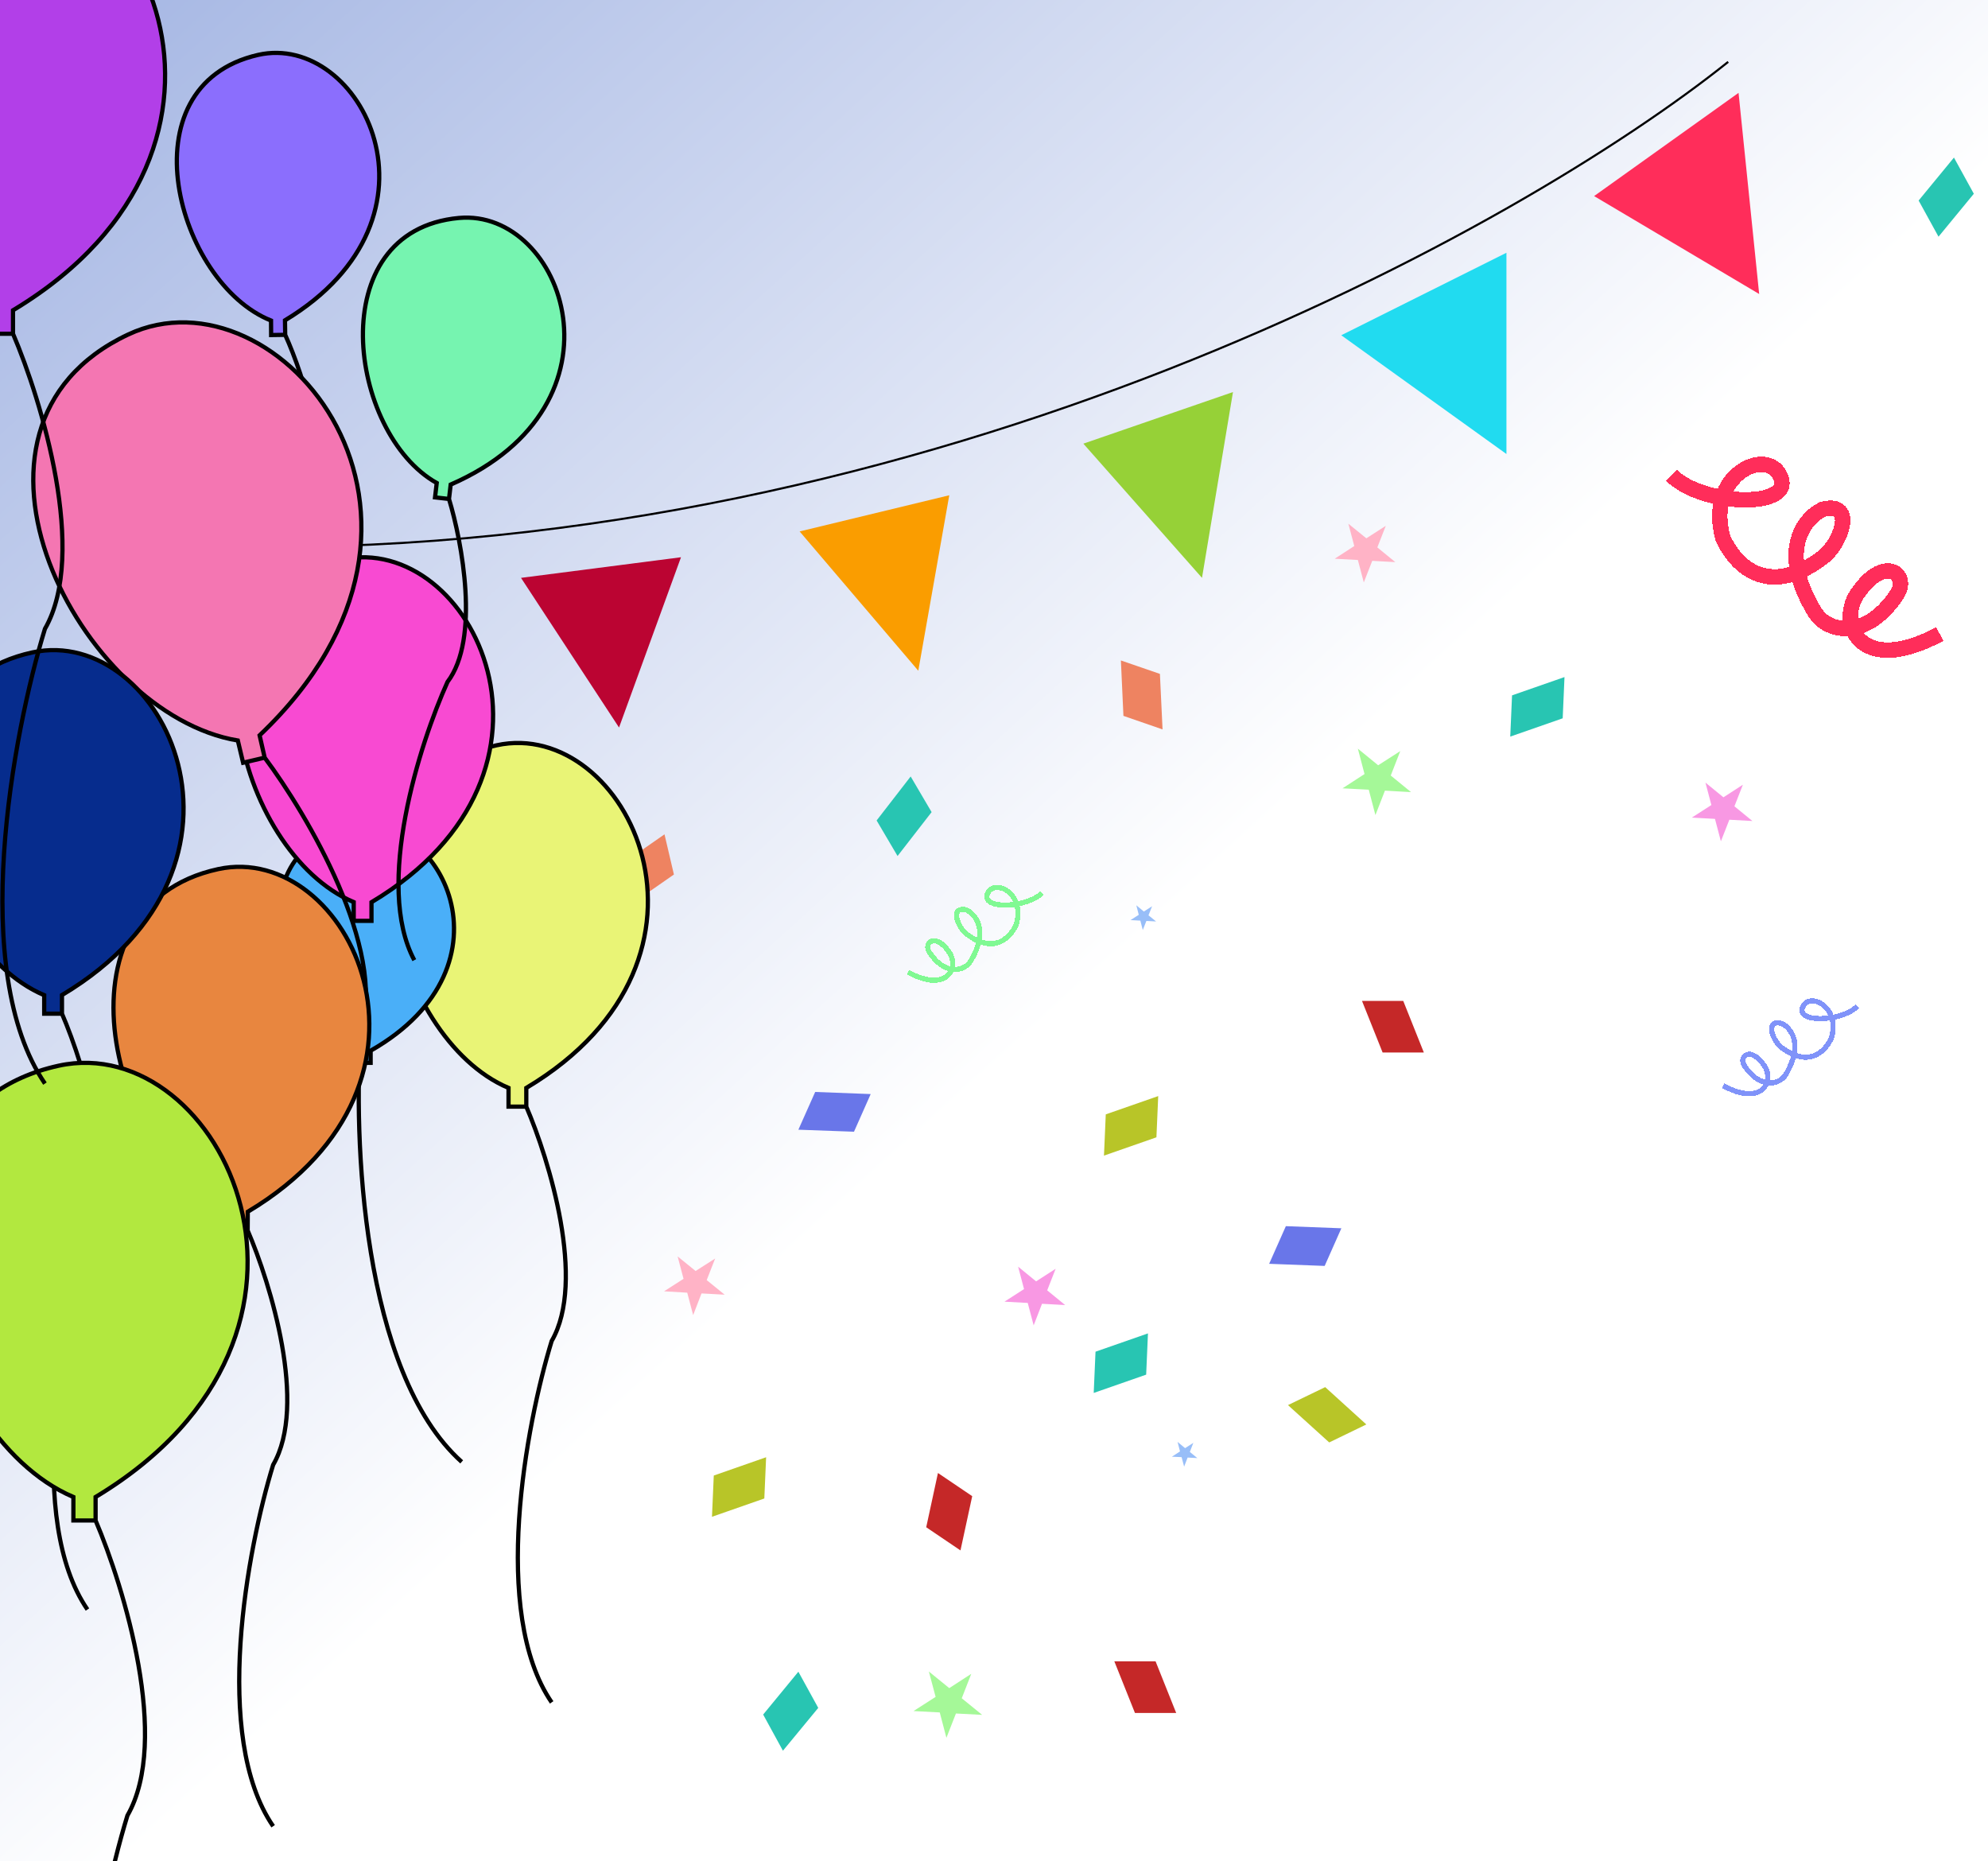 <svg xmlns="http://www.w3.org/2000/svg" width="188" height="176" fill="none" viewBox="0 0 188 176"><g clip-path="url(#a)"><path fill="url(#b)" d="M0 0h188v176H0z"/><path stroke="#000" stroke-width=".2" d="M163.43 5.85C143.92 21.47 88.5 52.5 22.93 51.71"/><g filter="url(#c)"><path fill="#BB0432" d="m58.54 64.89-9.27-14.15 15.13-1.95z"/></g><g filter="url(#d)"><path fill="#FA9D00" d="M86.84 59.52 75.62 46.35l14.15-3.42z"/></g><g filter="url(#e)"><path fill="#96D137" d="m113.67 50.74-11.22-12.69 14.15-4.88z"/></g><g filter="url(#f)"><path fill="#21DBF0" d="M142.46 39.03 126.84 27.8l15.62-7.8z"/></g><g filter="url(#g)"><path fill="#FF2D5A" d="m166.36 23.9-15.61-9.26 13.66-9.76z"/></g><g filter="url(#h)"><path stroke="#FF2D5A" stroke-width="1.46" d="M153.19 41.05c2.97 2.94 11.87 3.21 10.25 0-1.34-2.68-7.01 0-5.4 5.89 1 2.32 4.06 5.94 9.45 1.87 1.67-1.25 3.24-5.35 0-4.55-1.7.8-4.26 3.86-.8 9.64 1.27 2.15 5.01 2.68 7.82-1.6 1.23-1.88-1.19-3.86-3.78 0-1.84 2.74.27 7.82 7.83 3.75" shape-rendering="crispEdges"/></g><g filter="url(#i)"><path stroke="#8093F9" stroke-width=".49" d="M172.7 91.26c-1.48 1.48-5.93 1.61-5.12 0 .67-1.34 3.5 0 2.7 2.95-.5 1.16-2.03 2.97-4.73.94-.83-.63-1.62-2.68 0-2.28.86.4 2.13 1.93.4 4.82-.63 1.07-2.5 1.34-3.9-.8-.62-.94.59-1.93 1.88 0 .92 1.37-.13 3.9-3.91 1.87" shape-rendering="crispEdges"/></g><g filter="url(#j)"><path stroke="#80F993" stroke-width=".49" d="M95.62 80.53c-1.48 1.47-5.94 1.6-5.13 0 .68-1.34 3.51 0 2.7 2.95-.5 1.16-2.02 2.97-4.72.93-.83-.62-1.62-2.67 0-2.27.85.4 2.13 1.93.4 4.82-.64 1.07-2.5 1.34-3.9-.8-.62-.94.58-1.93 1.88 0 .92 1.37-.13 3.9-3.91 1.87" shape-rendering="crispEdges"/></g><g filter="url(#k)"><path fill="#C52828" d="M128.8 90.74h3.9l1.95 4.88h-3.9z"/></g><g filter="url(#l)"><path fill="#C52828" d="M105.38 153.19h3.9l1.95 4.88h-3.9z"/></g><g filter="url(#m)"><path fill="#C52828" d="m88.7 135.38 3.24 2.19-1.11 5.13-3.24-2.19z"/></g><g filter="url(#n)"><path fill="#6976E9" d="m75.5 102.92 1.59-3.57 5.25.2-1.58 3.56z"/></g><g filter="url(#o)"><path fill="#6976E9" d="m120.02 115.6 1.58-3.56 5.25.2-1.58 3.56z"/></g><g filter="url(#p)"><path fill="#28C5B2" d="m147.95 60.12-.17 3.9-4.96 1.73.17-3.9z"/></g><g filter="url(#q)"><path fill="#28C5B2" d="m108.56 122.18-.17 3.9-4.96 1.73.17-3.9z"/></g><g filter="url(#r)"><path fill="#28C5B2" d="m86.12 69.52 1.98 3.37-3.22 4.15-1.98-3.36z"/></g><g filter="url(#s)"><path fill="#28C5B2" d="m184.78 11 1.88 3.42-3.34 4.06-1.88-3.42z"/></g><g filter="url(#t)"><path fill="#28C5B2" d="m75.5 154.17 1.88 3.42-3.34 4.05-1.87-3.42z"/></g><g filter="url(#u)"><path fill="#B8C528" d="m109.53 99.74-.17 3.9-4.96 1.73.17-3.9z"/></g><g filter="url(#v)"><path fill="#B8C528" d="m72.45 133.89-.17 3.9-4.95 1.73.17-3.9z"/></g><g filter="url(#w)"><path fill="#B8C528" d="m121.8 128.96 3.52-1.7 3.89 3.53-3.51 1.7z"/></g><path fill="#EE8361" d="m106 62.45 3.69 1.27.25 5.25-3.7-1.28z"/><g filter="url(#x)"><path fill="#EE8361" d="m62.84 74.99.89 3.8-4.31 3-.89-3.8z"/></g><g filter="url(#y)"><path fill="#A5F898" d="m132.42 67.12-.9 2.31 1.92 1.57-2.47-.14-.9 2.31-.63-2.4-2.48-.13 2.08-1.35-.63-2.4 1.92 1.57z"/></g><g filter="url(#z)"><path fill="#A5F898" d="m91.85 154.37-.9 2.31 1.93 1.57-2.48-.13-.9 2.3-.63-2.4-2.48-.13 2.09-1.34-.64-2.4 1.93 1.57z"/></g><g filter="url(#A)"><path fill="#98BEF8" d="m108.95 81.79-.34.86.72.58-.92-.05-.34.86-.23-.89-.93-.05.78-.5-.23-.9.71.59z"/></g><g filter="url(#B)"><path fill="#98BEF8" d="m112.85 132.53-.33.86.71.58-.92-.05-.33.86-.24-.9-.92-.04.77-.5-.23-.9.71.59z"/></g><g filter="url(#C)"><path fill="#F898E3" d="m164.82 70.3-.8 2.04 1.7 1.39-2.18-.12-.8 2.04-.56-2.12-2.19-.12 1.85-1.19-.56-2.12 1.7 1.39z"/></g><g filter="url(#D)"><path fill="#F898E3" d="m99.83 116.07-.8 2.04 1.7 1.39-2.19-.12-.79 2.04-.56-2.12-2.2-.12 1.85-1.19-.56-2.12 1.7 1.39z"/></g><g filter="url(#E)"><path fill="#FFB3C6" d="m67.63 115.1-.8 2.04 1.7 1.38-2.19-.12-.79 2.05-.56-2.12-2.19-.13 1.84-1.18-.56-2.12 1.7 1.38z"/></g><g filter="url(#F)"><path fill="#FFB3C6" d="m131.05 45.82-.8 2.04 1.7 1.39-2.18-.12-.8 2.04-.56-2.12-2.19-.12 1.85-1.2-.56-2.11 1.7 1.38z"/></g><path fill="#E9F476" d="M46.97 70.47C30.75 74 36.9 98.16 48.1 102.87v1.77h1.68v-1.77c20.7-12.37 9.5-35.08-2.8-32.4"/><path stroke="#000" stroke-width=".4" d="M49.77 104.64h-1.68v-1.77C36.9 98.16 30.75 74 46.97 70.47c12.3-2.68 23.5 20.03 2.8 32.4zm0 0c2.17 5.03 5.68 16.5 2.4 22.16-2.41 7.86-5.8 25.69 0 34.17"/><path fill="#4AAFF8" stroke="#000" stroke-width=".4" d="M33.13 78.2c-11.12 2.3-6.9 18.07.77 21.15v1.15h1.15v-1.15c14.19-8.08 6.52-22.9-1.92-21.15Z"/><path fill="#8B6EFD" d="M24.41 5.2c-12.79 2.9-7.68 21.57 1.22 25.11l.01 1.37 1.33-.02-.02-1.37C43.2 20.5 34.12 3 24.41 5.2"/><path stroke="#000" stroke-width=".4" d="m26.97 31.66-1.33.02-.01-1.37c-8.9-3.54-14-22.2-1.22-25.12 9.7-2.2 18.78 15.3 2.54 25.1zm0 0c1.76 3.88 4.66 12.75 2.13 17.17-1.84 6.12-4.34 19.98.34 26.5"/><path fill="#F84AD2" stroke="#000" stroke-width=".4" d="M32.34 52.9c-16.22 3.54-10.07 27.7 1.11 32.4v1.77h1.68v-1.76c20.7-12.37 9.51-35.08-2.8-32.4Z"/><path fill="#F476B2" d="M12.1 31.64c-18.76 8.83-4.54 35.92 10.4 38.37l.49 2.11 2.04-.48-.5-2.1c21.76-20.66 1.82-44.6-12.42-37.9"/><path stroke="#000" stroke-width=".4" d="m25.03 71.64-2.04.48-.5-2.1C7.57 67.55-6.65 40.46 12.12 31.63c14.24-6.7 34.18 17.24 12.43 37.9zm0 0c4.04 5.4 11.52 18.1 9.11 25.79-.76 10.07.07 32.32 9.52 40.8"/><path fill="#76F4B0" d="M43.4 20.6C30.34 21.82 32.95 41 41.3 45.68l-.16 1.36 1.32.15.16-1.36c17.4-7.59 10.7-26.12.78-25.21"/><path stroke="#000" stroke-width=".4" d="m42.46 47.18-1.32-.15.16-1.36c-8.35-4.68-10.96-23.86 2.1-25.06 9.91-.91 16.61 17.62-.78 25.21zm0 0c1.24 4.08 2.95 13.25-.14 17.3-2.63 5.82-6.93 19.24-3.14 26.31"/><path fill="#E8863F" d="M20.63 82.18c-16.22 3.53-10.07 27.68 1.12 32.4v1.77h1.67v-1.77c20.7-12.37 9.51-35.08-2.8-32.4"/><path stroke="#000" stroke-width=".4" d="M23.42 116.35h-1.67v-1.77c-11.2-4.72-17.34-28.87-1.12-32.4 12.3-2.68 23.49 20.03 2.8 32.4zm0 0c2.17 5.03 5.69 16.5 2.41 22.16-2.42 7.86-5.81 25.69 0 34.17"/><path fill="#062C8D" d="M3.06 61.69C-13.16 65.22-7 89.38 4.18 94.09v1.76h1.68V94.1c20.7-12.37 9.5-35.08-2.8-32.4"/><path stroke="#000" stroke-width=".4" d="M5.86 95.85H4.18V94.1C-7 89.38-13.16 65.22 3.06 61.69c12.3-2.68 23.5 20.03 2.8 32.4zm0 0c2.17 5.04 5.68 16.52 2.41 22.17-2.42 7.86-5.82 25.69 0 34.17"/><path fill="#B2E83F" d="M5.54 100.77c-20.28 4.45-12.59 34.85 1.4 40.78v2.22h2.1v-2.22c25.87-15.57 11.89-44.15-3.5-40.78"/><path stroke="#000" stroke-width=".4" d="M9.04 143.77h-2.1v-2.22c-13.99-5.94-21.68-36.33-1.4-40.78 15.39-3.37 29.37 25.2 3.5 40.78zm0 0c2.7 6.33 7.1 20.78 3.01 27.9-3.03 9.88-7.27 32.32 0 42.99"/><path fill="#B23FE8" d="M-2.26-11.43C-22.55-7-14.86 23.4-.86 29.34v2.22h2.1v-2.22c25.87-15.57 11.88-44.15-3.5-40.77"/><path stroke="#000" stroke-width=".4" d="M1.23 31.56h-2.1v-2.22C-14.85 23.4-22.55-7-2.27-11.43c15.4-3.38 29.38 25.2 3.5 40.77zm0 0c2.71 6.33 7.1 20.78 3.02 27.9-3.03 9.88-7.28 32.32 0 43"/></g><defs><filter id="c" width="22.93" height="23.91" x="45.37" y="48.79" color-interpolation-filters="sRGB" filterUnits="userSpaceOnUse"><feFlood flood-opacity="0" result="BackgroundImageFix"/><feColorMatrix in="SourceAlpha" result="hardAlpha" values="0 0 0 0 0 0 0 0 0 0 0 0 0 0 0 0 0 0 127 0"/><feOffset dy="3.9"/><feGaussianBlur stdDeviation="1.95"/><feComposite in2="hardAlpha" operator="out"/><feColorMatrix values="0 0 0 0 0 0 0 0 0 0 0 0 0 0 0 0 0 0 0.25 0"/><feBlend in2="BackgroundImageFix" result="effect1_dropShadow_1808_89"/><feBlend in="SourceGraphic" in2="effect1_dropShadow_1808_89" result="shape"/></filter><filter id="d" width="21.95" height="24.39" x="71.72" y="42.93" color-interpolation-filters="sRGB" filterUnits="userSpaceOnUse"><feFlood flood-opacity="0" result="BackgroundImageFix"/><feColorMatrix in="SourceAlpha" result="hardAlpha" values="0 0 0 0 0 0 0 0 0 0 0 0 0 0 0 0 0 0 127 0"/><feOffset dy="3.9"/><feGaussianBlur stdDeviation="1.95"/><feComposite in2="hardAlpha" operator="out"/><feColorMatrix values="0 0 0 0 0 0 0 0 0 0 0 0 0 0 0 0 0 0 0.25 0"/><feBlend in2="BackgroundImageFix" result="effect1_dropShadow_1808_89"/><feBlend in="SourceGraphic" in2="effect1_dropShadow_1808_89" result="shape"/></filter><filter id="e" width="21.95" height="25.37" x="98.55" y="33.17" color-interpolation-filters="sRGB" filterUnits="userSpaceOnUse"><feFlood flood-opacity="0" result="BackgroundImageFix"/><feColorMatrix in="SourceAlpha" result="hardAlpha" values="0 0 0 0 0 0 0 0 0 0 0 0 0 0 0 0 0 0 127 0"/><feOffset dy="3.9"/><feGaussianBlur stdDeviation="1.95"/><feComposite in2="hardAlpha" operator="out"/><feColorMatrix values="0 0 0 0 0 0 0 0 0 0 0 0 0 0 0 0 0 0 0.25 0"/><feBlend in2="BackgroundImageFix" result="effect1_dropShadow_1808_89"/><feBlend in="SourceGraphic" in2="effect1_dropShadow_1808_89" result="shape"/></filter><filter id="f" width="23.42" height="26.83" x="122.94" y="20" color-interpolation-filters="sRGB" filterUnits="userSpaceOnUse"><feFlood flood-opacity="0" result="BackgroundImageFix"/><feColorMatrix in="SourceAlpha" result="hardAlpha" values="0 0 0 0 0 0 0 0 0 0 0 0 0 0 0 0 0 0 127 0"/><feOffset dy="3.9"/><feGaussianBlur stdDeviation="1.95"/><feComposite in2="hardAlpha" operator="out"/><feColorMatrix values="0 0 0 0 0 0 0 0 0 0 0 0 0 0 0 0 0 0 0.25 0"/><feBlend in2="BackgroundImageFix" result="effect1_dropShadow_1808_89"/><feBlend in="SourceGraphic" in2="effect1_dropShadow_1808_89" result="shape"/></filter><filter id="g" width="23.42" height="26.83" x="146.85" y="4.88" color-interpolation-filters="sRGB" filterUnits="userSpaceOnUse"><feFlood flood-opacity="0" result="BackgroundImageFix"/><feColorMatrix in="SourceAlpha" result="hardAlpha" values="0 0 0 0 0 0 0 0 0 0 0 0 0 0 0 0 0 0 127 0"/><feOffset dy="3.9"/><feGaussianBlur stdDeviation="1.95"/><feComposite in2="hardAlpha" operator="out"/><feColorMatrix values="0 0 0 0 0 0 0 0 0 0 0 0 0 0 0 0 0 0 0.25 0"/><feBlend in2="BackgroundImageFix" result="effect1_dropShadow_1808_89"/><feBlend in="SourceGraphic" in2="effect1_dropShadow_1808_89" result="shape"/></filter><filter id="h" width="35.01" height="26.83" x="152.67" y="39.27" color-interpolation-filters="sRGB" filterUnits="userSpaceOnUse"><feFlood flood-opacity="0" result="BackgroundImageFix"/><feColorMatrix in="SourceAlpha" result="hardAlpha" values="0 0 0 0 0 0 0 0 0 0 0 0 0 0 0 0 0 0 127 0"/><feOffset dx="4.88" dy="3.9"/><feGaussianBlur stdDeviation="1.95"/><feComposite in2="hardAlpha" operator="out"/><feColorMatrix values="0 0 0 0 0 0 0 0 0 0 0 0 0 0 0 0 0 0 0.24 0"/><feBlend in2="BackgroundImageFix" result="effect1_dropShadow_1808_89"/><feBlend in="SourceGraphic" in2="effect1_dropShadow_1808_89" result="shape"/></filter><filter id="i" width="17.85" height="15.12" x="159.9" y="90.5" color-interpolation-filters="sRGB" filterUnits="userSpaceOnUse"><feFlood flood-opacity="0" result="BackgroundImageFix"/><feColorMatrix in="SourceAlpha" result="hardAlpha" values="0 0 0 0 0 0 0 0 0 0 0 0 0 0 0 0 0 0 127 0"/><feOffset dx="2.93" dy="3.9"/><feGaussianBlur stdDeviation=".98"/><feComposite in2="hardAlpha" operator="out"/><feColorMatrix values="0 0 0 0 0 0 0 0 0 0 0 0 0 0 0 0 0 0 0.18 0"/><feBlend in2="BackgroundImageFix" result="effect1_dropShadow_1808_89"/><feBlend in="SourceGraphic" in2="effect1_dropShadow_1808_89" result="shape"/></filter><filter id="j" width="17.85" height="15.12" x="82.82" y="79.77" color-interpolation-filters="sRGB" filterUnits="userSpaceOnUse"><feFlood flood-opacity="0" result="BackgroundImageFix"/><feColorMatrix in="SourceAlpha" result="hardAlpha" values="0 0 0 0 0 0 0 0 0 0 0 0 0 0 0 0 0 0 127 0"/><feOffset dx="2.93" dy="3.9"/><feGaussianBlur stdDeviation=".98"/><feComposite in2="hardAlpha" operator="out"/><feColorMatrix values="0 0 0 0 0 0 0 0 0 0 0 0 0 0 0 0 0 0 0.18 0"/><feBlend in2="BackgroundImageFix" result="effect1_dropShadow_1808_89"/><feBlend in="SourceGraphic" in2="effect1_dropShadow_1808_89" result="shape"/></filter><filter id="k" width="13.66" height="12.68" x="124.89" y="90.74" color-interpolation-filters="sRGB" filterUnits="userSpaceOnUse"><feFlood flood-opacity="0" result="BackgroundImageFix"/><feColorMatrix in="SourceAlpha" result="hardAlpha" values="0 0 0 0 0 0 0 0 0 0 0 0 0 0 0 0 0 0 127 0"/><feOffset dy="3.9"/><feGaussianBlur stdDeviation="1.95"/><feComposite in2="hardAlpha" operator="out"/><feColorMatrix values="0 0 0 0 0 0 0 0 0 0 0 0 0 0 0 0 0 0 0.25 0"/><feBlend in2="BackgroundImageFix" result="effect1_dropShadow_1808_89"/><feBlend in="SourceGraphic" in2="effect1_dropShadow_1808_89" result="shape"/></filter><filter id="l" width="13.66" height="12.68" x="101.48" y="153.19" color-interpolation-filters="sRGB" filterUnits="userSpaceOnUse"><feFlood flood-opacity="0" result="BackgroundImageFix"/><feColorMatrix in="SourceAlpha" result="hardAlpha" values="0 0 0 0 0 0 0 0 0 0 0 0 0 0 0 0 0 0 127 0"/><feOffset dy="3.9"/><feGaussianBlur stdDeviation="1.95"/><feComposite in2="hardAlpha" operator="out"/><feColorMatrix values="0 0 0 0 0 0 0 0 0 0 0 0 0 0 0 0 0 0 0.25 0"/><feBlend in2="BackgroundImageFix" result="effect1_dropShadow_1808_89"/><feBlend in="SourceGraphic" in2="effect1_dropShadow_1808_89" result="shape"/></filter><filter id="m" width="12.16" height="15.13" x="83.69" y="135.38" color-interpolation-filters="sRGB" filterUnits="userSpaceOnUse"><feFlood flood-opacity="0" result="BackgroundImageFix"/><feColorMatrix in="SourceAlpha" result="hardAlpha" values="0 0 0 0 0 0 0 0 0 0 0 0 0 0 0 0 0 0 127 0"/><feOffset dy="3.9"/><feGaussianBlur stdDeviation="1.95"/><feComposite in2="hardAlpha" operator="out"/><feColorMatrix values="0 0 0 0 0 0 0 0 0 0 0 0 0 0 0 0 0 0 0.25 0"/><feBlend in2="BackgroundImageFix" result="effect1_dropShadow_1808_89"/><feBlend in="SourceGraphic" in2="effect1_dropShadow_1808_89" result="shape"/></filter><filter id="n" width="14.64" height="11.57" x="71.6" y="99.35" color-interpolation-filters="sRGB" filterUnits="userSpaceOnUse"><feFlood flood-opacity="0" result="BackgroundImageFix"/><feColorMatrix in="SourceAlpha" result="hardAlpha" values="0 0 0 0 0 0 0 0 0 0 0 0 0 0 0 0 0 0 127 0"/><feOffset dy="3.9"/><feGaussianBlur stdDeviation="1.95"/><feComposite in2="hardAlpha" operator="out"/><feColorMatrix values="0 0 0 0 0 0 0 0 0 0 0 0 0 0 0 0 0 0 0.25 0"/><feBlend in2="BackgroundImageFix" result="effect1_dropShadow_1808_89"/><feBlend in="SourceGraphic" in2="effect1_dropShadow_1808_89" result="shape"/></filter><filter id="o" width="14.64" height="11.57" x="116.11" y="112.04" color-interpolation-filters="sRGB" filterUnits="userSpaceOnUse"><feFlood flood-opacity="0" result="BackgroundImageFix"/><feColorMatrix in="SourceAlpha" result="hardAlpha" values="0 0 0 0 0 0 0 0 0 0 0 0 0 0 0 0 0 0 127 0"/><feOffset dy="3.9"/><feGaussianBlur stdDeviation="1.95"/><feComposite in2="hardAlpha" operator="out"/><feColorMatrix values="0 0 0 0 0 0 0 0 0 0 0 0 0 0 0 0 0 0 0.25 0"/><feBlend in2="BackgroundImageFix" result="effect1_dropShadow_1808_89"/><feBlend in="SourceGraphic" in2="effect1_dropShadow_1808_89" result="shape"/></filter><filter id="p" width="12.93" height="13.44" x="138.92" y="60.12" color-interpolation-filters="sRGB" filterUnits="userSpaceOnUse"><feFlood flood-opacity="0" result="BackgroundImageFix"/><feColorMatrix in="SourceAlpha" result="hardAlpha" values="0 0 0 0 0 0 0 0 0 0 0 0 0 0 0 0 0 0 127 0"/><feOffset dy="3.9"/><feGaussianBlur stdDeviation="1.95"/><feComposite in2="hardAlpha" operator="out"/><feColorMatrix values="0 0 0 0 0 0 0 0 0 0 0 0 0 0 0 0 0 0 0.25 0"/><feBlend in2="BackgroundImageFix" result="effect1_dropShadow_1808_89"/><feBlend in="SourceGraphic" in2="effect1_dropShadow_1808_89" result="shape"/></filter><filter id="q" width="12.93" height="13.44" x="99.52" y="122.18" color-interpolation-filters="sRGB" filterUnits="userSpaceOnUse"><feFlood flood-opacity="0" result="BackgroundImageFix"/><feColorMatrix in="SourceAlpha" result="hardAlpha" values="0 0 0 0 0 0 0 0 0 0 0 0 0 0 0 0 0 0 127 0"/><feOffset dy="3.9"/><feGaussianBlur stdDeviation="1.95"/><feComposite in2="hardAlpha" operator="out"/><feColorMatrix values="0 0 0 0 0 0 0 0 0 0 0 0 0 0 0 0 0 0 0.25 0"/><feBlend in2="BackgroundImageFix" result="effect1_dropShadow_1808_89"/><feBlend in="SourceGraphic" in2="effect1_dropShadow_1808_89" result="shape"/></filter><filter id="r" width="13" height="15.33" x="79" y="69.52" color-interpolation-filters="sRGB" filterUnits="userSpaceOnUse"><feFlood flood-opacity="0" result="BackgroundImageFix"/><feColorMatrix in="SourceAlpha" result="hardAlpha" values="0 0 0 0 0 0 0 0 0 0 0 0 0 0 0 0 0 0 127 0"/><feOffset dy="3.9"/><feGaussianBlur stdDeviation="1.95"/><feComposite in2="hardAlpha" operator="out"/><feColorMatrix values="0 0 0 0 0 0 0 0 0 0 0 0 0 0 0 0 0 0 0.25 0"/><feBlend in2="BackgroundImageFix" result="effect1_dropShadow_1808_89"/><feBlend in="SourceGraphic" in2="effect1_dropShadow_1808_89" result="shape"/></filter><filter id="s" width="13.02" height="15.28" x="177.54" y="11" color-interpolation-filters="sRGB" filterUnits="userSpaceOnUse"><feFlood flood-opacity="0" result="BackgroundImageFix"/><feColorMatrix in="SourceAlpha" result="hardAlpha" values="0 0 0 0 0 0 0 0 0 0 0 0 0 0 0 0 0 0 127 0"/><feOffset dy="3.9"/><feGaussianBlur stdDeviation="1.95"/><feComposite in2="hardAlpha" operator="out"/><feColorMatrix values="0 0 0 0 0 0 0 0 0 0 0 0 0 0 0 0 0 0 0.25 0"/><feBlend in2="BackgroundImageFix" result="effect1_dropShadow_1808_89"/><feBlend in="SourceGraphic" in2="effect1_dropShadow_1808_89" result="shape"/></filter><filter id="t" width="13.02" height="15.28" x="68.26" y="154.16" color-interpolation-filters="sRGB" filterUnits="userSpaceOnUse"><feFlood flood-opacity="0" result="BackgroundImageFix"/><feColorMatrix in="SourceAlpha" result="hardAlpha" values="0 0 0 0 0 0 0 0 0 0 0 0 0 0 0 0 0 0 127 0"/><feOffset dy="3.9"/><feGaussianBlur stdDeviation="1.95"/><feComposite in2="hardAlpha" operator="out"/><feColorMatrix values="0 0 0 0 0 0 0 0 0 0 0 0 0 0 0 0 0 0 0.25 0"/><feBlend in2="BackgroundImageFix" result="effect1_dropShadow_1808_89"/><feBlend in="SourceGraphic" in2="effect1_dropShadow_1808_89" result="shape"/></filter><filter id="u" width="12.93" height="13.44" x="100.5" y="99.74" color-interpolation-filters="sRGB" filterUnits="userSpaceOnUse"><feFlood flood-opacity="0" result="BackgroundImageFix"/><feColorMatrix in="SourceAlpha" result="hardAlpha" values="0 0 0 0 0 0 0 0 0 0 0 0 0 0 0 0 0 0 127 0"/><feOffset dy="3.9"/><feGaussianBlur stdDeviation="1.95"/><feComposite in2="hardAlpha" operator="out"/><feColorMatrix values="0 0 0 0 0 0 0 0 0 0 0 0 0 0 0 0 0 0 0.25 0"/><feBlend in2="BackgroundImageFix" result="effect1_dropShadow_1808_89"/><feBlend in="SourceGraphic" in2="effect1_dropShadow_1808_89" result="shape"/></filter><filter id="v" width="12.93" height="13.44" x="63.42" y="133.89" color-interpolation-filters="sRGB" filterUnits="userSpaceOnUse"><feFlood flood-opacity="0" result="BackgroundImageFix"/><feColorMatrix in="SourceAlpha" result="hardAlpha" values="0 0 0 0 0 0 0 0 0 0 0 0 0 0 0 0 0 0 127 0"/><feOffset dy="3.9"/><feGaussianBlur stdDeviation="1.95"/><feComposite in2="hardAlpha" operator="out"/><feColorMatrix values="0 0 0 0 0 0 0 0 0 0 0 0 0 0 0 0 0 0 0.25 0"/><feBlend in2="BackgroundImageFix" result="effect1_dropShadow_1808_89"/><feBlend in="SourceGraphic" in2="effect1_dropShadow_1808_89" result="shape"/></filter><filter id="w" width="15.2" height="13.05" x="117.9" y="127.25" color-interpolation-filters="sRGB" filterUnits="userSpaceOnUse"><feFlood flood-opacity="0" result="BackgroundImageFix"/><feColorMatrix in="SourceAlpha" result="hardAlpha" values="0 0 0 0 0 0 0 0 0 0 0 0 0 0 0 0 0 0 127 0"/><feOffset dy="3.9"/><feGaussianBlur stdDeviation="1.95"/><feComposite in2="hardAlpha" operator="out"/><feColorMatrix values="0 0 0 0 0 0 0 0 0 0 0 0 0 0 0 0 0 0 0.25 0"/><feBlend in2="BackgroundImageFix" result="effect1_dropShadow_1808_89"/><feBlend in="SourceGraphic" in2="effect1_dropShadow_1808_89" result="shape"/></filter><filter id="x" width="13" height="14.61" x="54.63" y="74.99" color-interpolation-filters="sRGB" filterUnits="userSpaceOnUse"><feFlood flood-opacity="0" result="BackgroundImageFix"/><feColorMatrix in="SourceAlpha" result="hardAlpha" values="0 0 0 0 0 0 0 0 0 0 0 0 0 0 0 0 0 0 127 0"/><feOffset dy="3.9"/><feGaussianBlur stdDeviation="1.95"/><feComposite in2="hardAlpha" operator="out"/><feColorMatrix values="0 0 0 0 0 0 0 0 0 0 0 0 0 0 0 0 0 0 0.25 0"/><feBlend in2="BackgroundImageFix" result="effect1_dropShadow_1808_89"/><feBlend in="SourceGraphic" in2="effect1_dropShadow_1808_89" result="shape"/></filter><filter id="y" width="14.29" height="14.09" x="123.06" y="66.89" color-interpolation-filters="sRGB" filterUnits="userSpaceOnUse"><feFlood flood-opacity="0" result="BackgroundImageFix"/><feColorMatrix in="SourceAlpha" result="hardAlpha" values="0 0 0 0 0 0 0 0 0 0 0 0 0 0 0 0 0 0 127 0"/><feOffset dy="3.9"/><feGaussianBlur stdDeviation="1.95"/><feComposite in2="hardAlpha" operator="out"/><feColorMatrix values="0 0 0 0 0 0 0 0 0 0 0 0 0 0 0 0 0 0 0.25 0"/><feBlend in2="BackgroundImageFix" result="effect1_dropShadow_1808_89"/><feBlend in="SourceGraphic" in2="effect1_dropShadow_1808_89" result="shape"/></filter><filter id="z" width="14.29" height="14.09" x="82.49" y="154.15" color-interpolation-filters="sRGB" filterUnits="userSpaceOnUse"><feFlood flood-opacity="0" result="BackgroundImageFix"/><feColorMatrix in="SourceAlpha" result="hardAlpha" values="0 0 0 0 0 0 0 0 0 0 0 0 0 0 0 0 0 0 127 0"/><feOffset dy="3.9"/><feGaussianBlur stdDeviation="1.95"/><feComposite in2="hardAlpha" operator="out"/><feColorMatrix values="0 0 0 0 0 0 0 0 0 0 0 0 0 0 0 0 0 0 0.25 0"/><feBlend in2="BackgroundImageFix" result="effect1_dropShadow_1808_89"/><feBlend in="SourceGraphic" in2="effect1_dropShadow_1808_89" result="shape"/></filter><filter id="A" width="10.22" height="10.14" x="103.01" y="81.71" color-interpolation-filters="sRGB" filterUnits="userSpaceOnUse"><feFlood flood-opacity="0" result="BackgroundImageFix"/><feColorMatrix in="SourceAlpha" result="hardAlpha" values="0 0 0 0 0 0 0 0 0 0 0 0 0 0 0 0 0 0 127 0"/><feOffset dy="3.9"/><feGaussianBlur stdDeviation="1.95"/><feComposite in2="hardAlpha" operator="out"/><feColorMatrix values="0 0 0 0 0 0 0 0 0 0 0 0 0 0 0 0 0 0 0.25 0"/><feBlend in2="BackgroundImageFix" result="effect1_dropShadow_1808_89"/><feBlend in="SourceGraphic" in2="effect1_dropShadow_1808_89" result="shape"/></filter><filter id="B" width="10.22" height="10.14" x="106.91" y="132.44" color-interpolation-filters="sRGB" filterUnits="userSpaceOnUse"><feFlood flood-opacity="0" result="BackgroundImageFix"/><feColorMatrix in="SourceAlpha" result="hardAlpha" values="0 0 0 0 0 0 0 0 0 0 0 0 0 0 0 0 0 0 127 0"/><feOffset dy="3.9"/><feGaussianBlur stdDeviation="1.95"/><feComposite in2="hardAlpha" operator="out"/><feColorMatrix values="0 0 0 0 0 0 0 0 0 0 0 0 0 0 0 0 0 0 0.25 0"/><feBlend in2="BackgroundImageFix" result="effect1_dropShadow_1808_89"/><feBlend in="SourceGraphic" in2="effect1_dropShadow_1808_89" result="shape"/></filter><filter id="C" width="13.54" height="13.36" x="156.09" y="70.1" color-interpolation-filters="sRGB" filterUnits="userSpaceOnUse"><feFlood flood-opacity="0" result="BackgroundImageFix"/><feColorMatrix in="SourceAlpha" result="hardAlpha" values="0 0 0 0 0 0 0 0 0 0 0 0 0 0 0 0 0 0 127 0"/><feOffset dy="3.9"/><feGaussianBlur stdDeviation="1.95"/><feComposite in2="hardAlpha" operator="out"/><feColorMatrix values="0 0 0 0 0 0 0 0 0 0 0 0 0 0 0 0 0 0 0.25 0"/><feBlend in2="BackgroundImageFix" result="effect1_dropShadow_1808_89"/><feBlend in="SourceGraphic" in2="effect1_dropShadow_1808_89" result="shape"/></filter><filter id="D" width="13.54" height="13.36" x="91.1" y="115.87" color-interpolation-filters="sRGB" filterUnits="userSpaceOnUse"><feFlood flood-opacity="0" result="BackgroundImageFix"/><feColorMatrix in="SourceAlpha" result="hardAlpha" values="0 0 0 0 0 0 0 0 0 0 0 0 0 0 0 0 0 0 127 0"/><feOffset dy="3.9"/><feGaussianBlur stdDeviation="1.95"/><feComposite in2="hardAlpha" operator="out"/><feColorMatrix values="0 0 0 0 0 0 0 0 0 0 0 0 0 0 0 0 0 0 0.25 0"/><feBlend in2="BackgroundImageFix" result="effect1_dropShadow_1808_89"/><feBlend in="SourceGraphic" in2="effect1_dropShadow_1808_89" result="shape"/></filter><filter id="E" width="13.54" height="13.36" x="58.9" y="114.89" color-interpolation-filters="sRGB" filterUnits="userSpaceOnUse"><feFlood flood-opacity="0" result="BackgroundImageFix"/><feColorMatrix in="SourceAlpha" result="hardAlpha" values="0 0 0 0 0 0 0 0 0 0 0 0 0 0 0 0 0 0 127 0"/><feOffset dy="3.9"/><feGaussianBlur stdDeviation="1.95"/><feComposite in2="hardAlpha" operator="out"/><feColorMatrix values="0 0 0 0 0 0 0 0 0 0 0 0 0 0 0 0 0 0 0.25 0"/><feBlend in2="BackgroundImageFix" result="effect1_dropShadow_1808_89"/><feBlend in="SourceGraphic" in2="effect1_dropShadow_1808_89" result="shape"/></filter><filter id="F" width="13.54" height="13.36" x="122.32" y="45.62" color-interpolation-filters="sRGB" filterUnits="userSpaceOnUse"><feFlood flood-opacity="0" result="BackgroundImageFix"/><feColorMatrix in="SourceAlpha" result="hardAlpha" values="0 0 0 0 0 0 0 0 0 0 0 0 0 0 0 0 0 0 127 0"/><feOffset dy="3.9"/><feGaussianBlur stdDeviation="1.95"/><feComposite in2="hardAlpha" operator="out"/><feColorMatrix values="0 0 0 0 0 0 0 0 0 0 0 0 0 0 0 0 0 0 0.25 0"/><feBlend in2="BackgroundImageFix" result="effect1_dropShadow_1808_89"/><feBlend in="SourceGraphic" in2="effect1_dropShadow_1808_89" result="shape"/></filter><linearGradient id="b" x1="11" x2="171" y1="0" y2="176" gradientUnits="userSpaceOnUse"><stop stop-color="#A7B8E4"/><stop offset=".55" stop-color="#fff"/></linearGradient><clipPath id="a"><path fill="#fff" d="M0 0h188v176H0z"/></clipPath></defs></svg>